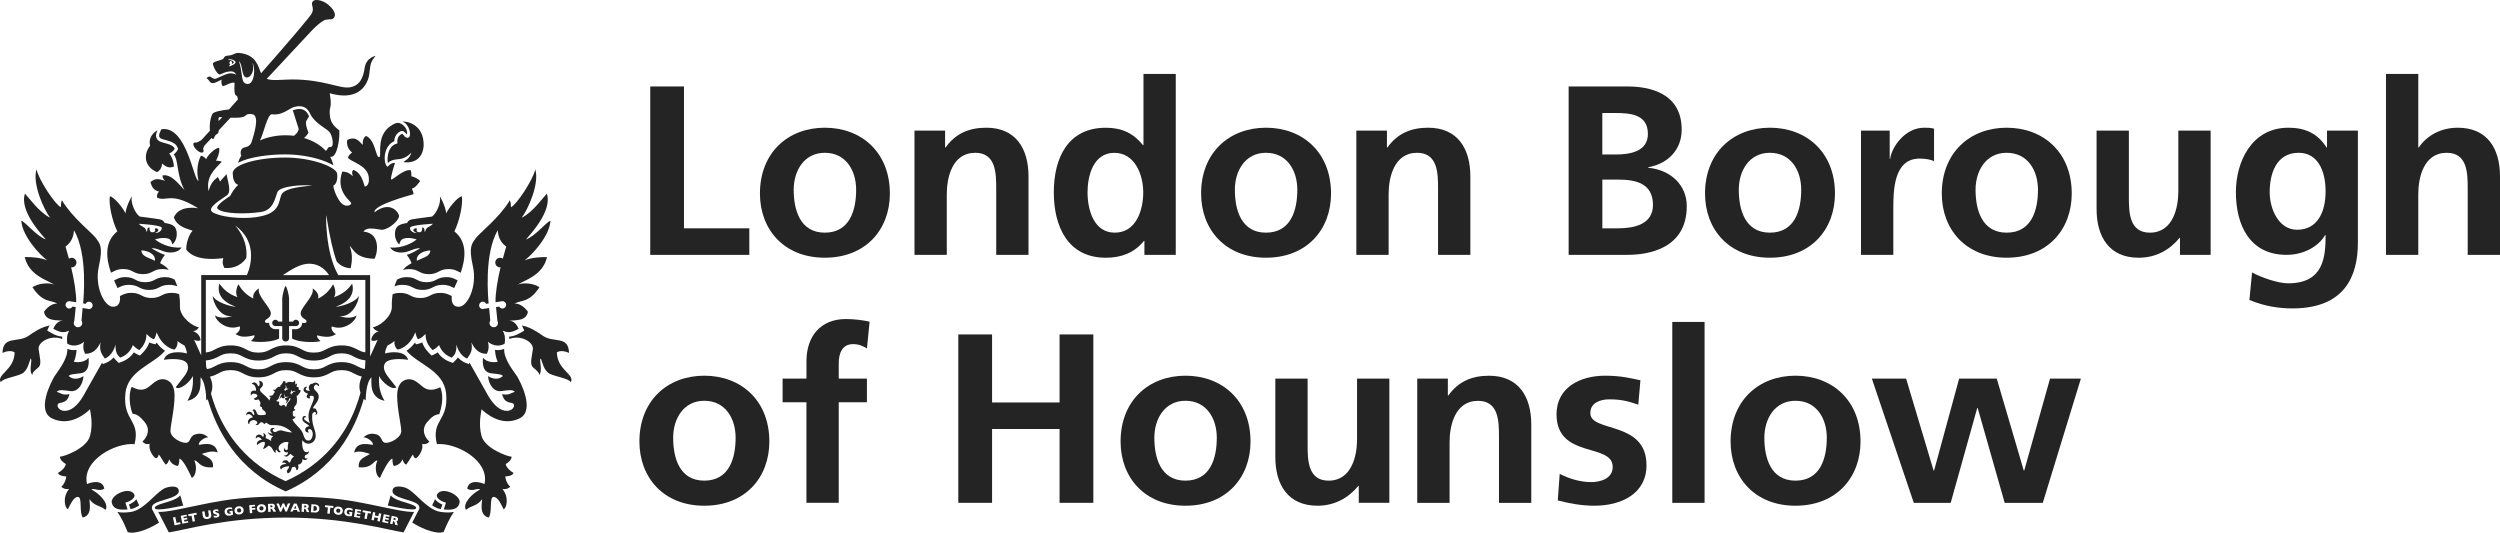 <svg width="352" height="75" viewBox="0 0 352 75" fill="none" xmlns="http://www.w3.org/2000/svg" preserveAspectRatio="xMinYMid" aria-hidden="true" focusable="false">
<path d="M38.782 59.182C38.649 59.145 38.443 58.994 38.434 58.719C38.434 58.659 38.443 58.595 38.471 58.535C38.397 58.553 38.333 58.563 38.269 58.563C38.09 58.567 37.985 58.443 37.884 58.361C38.324 58.503 38.489 58.342 38.663 58.264L38.773 58.416C38.658 58.544 38.626 58.645 38.626 58.723C38.622 58.819 38.686 58.898 38.741 58.948C38.778 58.879 38.833 58.824 38.892 58.769C38.993 58.682 39.117 58.613 39.245 58.595L39.3 58.586L39.332 58.631C39.419 58.737 39.429 58.774 39.52 58.774C39.598 58.774 39.749 58.732 40.006 58.604L40.112 58.553C40.112 58.553 40.144 59.242 40.795 58.998C40.726 59.113 40.588 59.182 40.46 59.177C40.268 59.177 40.089 59.044 39.992 58.824C39.777 58.925 39.639 58.966 39.516 58.966C39.364 58.966 39.277 58.874 39.213 58.797C39.149 58.819 38.801 58.989 38.906 59.219C38.833 59.209 38.782 59.182 38.782 59.182Z" fill="#242424"/>
<path d="M39.011 58.127C38.998 58.122 38.984 58.109 38.979 58.095C38.975 58.081 38.975 58.063 38.989 58.049C39.034 57.989 39.062 57.865 39.057 57.737C39.057 57.654 39.048 57.572 39.034 57.512C39.03 57.485 39.025 57.462 39.016 57.448C38.947 57.503 38.869 57.526 38.801 57.526C38.677 57.526 38.59 57.462 38.585 57.462C38.567 57.448 38.558 57.43 38.567 57.407C38.571 57.384 38.59 57.37 38.613 57.37C38.658 57.365 38.672 57.356 38.686 57.338C38.7 57.319 38.709 57.287 38.709 57.237C38.709 57.063 38.603 56.755 38.599 56.466C38.594 56.232 38.672 55.994 38.943 55.861C39.135 55.764 39.195 55.466 39.236 55.283C39.254 55.223 39.259 55.172 39.3 55.136C39.323 55.117 39.355 55.117 39.374 55.136C39.392 55.159 39.392 55.191 39.369 55.209C39.369 55.209 39.369 55.209 39.364 55.209C39.364 55.214 39.36 55.223 39.355 55.232C39.346 55.246 39.342 55.273 39.332 55.301C39.319 55.361 39.3 55.434 39.277 55.517C39.231 55.677 39.154 55.861 38.984 55.952C38.759 56.067 38.7 56.246 38.7 56.462C38.7 56.728 38.805 57.026 38.81 57.232C38.81 57.292 38.801 57.342 38.769 57.393C38.764 57.402 38.755 57.411 38.75 57.416C38.764 57.42 38.782 57.42 38.801 57.42C38.86 57.42 38.92 57.402 38.984 57.324C38.993 57.31 39.007 57.306 39.021 57.306C39.034 57.301 39.048 57.31 39.062 57.319C39.099 57.361 39.112 57.416 39.131 57.489C39.144 57.563 39.154 57.65 39.154 57.742C39.154 57.847 39.144 57.953 39.103 58.04C39.108 58.04 39.112 58.04 39.117 58.04C39.305 58.04 39.672 57.943 39.951 57.632C39.96 57.618 39.979 57.613 39.992 57.613C40.029 57.618 40.066 57.641 40.08 57.668C40.093 57.696 40.098 57.728 40.098 57.76C40.098 57.815 40.084 57.865 40.066 57.916C40.176 57.898 40.341 57.856 40.506 57.755C40.74 57.613 40.974 57.361 41.061 56.893C41.065 56.87 41.084 56.852 41.111 56.852C41.175 56.852 41.207 56.819 41.235 56.778C41.262 56.746 41.276 56.705 41.299 56.668C41.299 56.631 41.281 56.521 41.258 56.388C41.235 56.255 41.217 56.095 41.217 55.948C41.217 55.81 41.235 55.682 41.304 55.59C41.322 55.567 41.354 55.562 41.377 55.581C41.4 55.599 41.404 55.631 41.386 55.654C41.345 55.705 41.322 55.815 41.322 55.943C41.322 56.081 41.34 56.232 41.363 56.365C41.386 56.503 41.404 56.608 41.409 56.668C41.404 56.682 41.414 56.696 41.391 56.723C41.382 56.728 41.359 56.783 41.322 56.838C41.29 56.879 41.235 56.93 41.161 56.943C41.065 57.416 40.813 57.687 40.566 57.838C40.309 57.994 40.066 58.021 39.979 58.021C39.956 58.021 39.938 58.012 39.928 57.994C39.919 57.975 39.924 57.953 39.938 57.939C39.965 57.907 40.002 57.81 39.997 57.751C39.997 57.742 39.997 57.732 39.997 57.728C39.699 58.04 39.328 58.141 39.117 58.141C39.08 58.141 39.044 58.136 39.011 58.127Z" fill="#242424"/>
<path d="M44.444 54.158C44.636 54.035 44.797 54.383 44.815 54.37C44.833 54.356 44.953 54.315 44.916 54.181C44.879 54.048 44.677 53.897 44.462 53.874C44.246 53.851 44.086 54.007 44.022 54.012C43.408 54.021 43.371 54.782 43.646 54.993C43.165 55.149 42.775 54.704 43.261 54.512C42.99 54.191 42.179 55.09 43.376 55.429C42.848 56.049 43.504 56.172 43.733 56.067C43.664 56.067 43.394 55.718 43.88 55.718C44.544 55.718 44.004 56.627 43.609 57.65C43.215 58.673 43.628 59.59 43.628 59.59C43.628 59.59 43.366 59.425 43.105 59.269C42.642 59.04 42.807 58.659 43.114 58.751C43.183 58.567 42.573 58.393 42.573 58.966C42.573 59.544 43.316 59.604 43.577 60.044C43.357 59.962 43.096 60.182 43.096 60.182C42.789 60.563 43.068 60.994 43.522 60.866C43.05 60.517 43.683 60.182 43.921 60.636C44.251 61.274 43.806 62.008 43.554 62.017C43.302 62.026 42.968 62.123 42.706 61.187C42.472 60.347 41.537 59.856 41.157 59.012V59.008C41.368 59.063 41.588 58.806 41.638 58.627C41.542 58.705 41.446 58.663 41.322 58.608C41.198 58.553 41.175 57.847 41.313 57.847C41.45 57.847 41.574 57.787 41.556 57.608C41.285 57.714 41.372 57.269 41.634 57.058C41.895 56.847 41.826 55.906 41.748 55.746C41.931 55.764 42.349 55.154 42.344 55.021C42.335 54.892 42.115 54.943 42.083 54.879C42.046 54.819 42.074 54.732 42.046 54.581C42.019 54.434 41.826 54.484 41.725 54.475C41.803 54.42 41.84 53.993 41.776 54.012C41.716 54.026 41.611 54.131 41.514 54.131C41.652 53.947 41.547 53.599 41.464 53.53C41.464 53.53 41.459 53.911 41.005 53.791C40.597 53.691 40.359 53.883 40.245 53.993C40.167 53.952 40.235 53.801 40.194 53.746C40.153 53.691 39.919 53.576 39.859 53.746C39.644 54.374 39.305 54.186 39.497 54.484C38.842 54.301 38.984 55.067 38.471 54.856C38.475 54.879 38.457 55.016 38.718 55.14C38.452 55.461 38.53 55.773 37.939 55.718C37.93 55.796 37.92 55.925 38.168 55.984C38.03 55.998 37.994 56.191 37.929 56.393C37.549 55.81 36.985 55.484 36.706 55.136C36.403 54.755 36.811 54.622 36.958 54.36C37.164 53.998 36.861 53.603 36.472 53.603C36.6 53.837 36.628 54.406 36.325 54.37C36.298 54.14 35.835 53.48 35.39 54.09C35.601 53.984 36.073 54.264 36.055 55.03C35.88 54.971 35.078 54.883 35.349 55.755C35.408 55.168 36.293 55.512 36.247 55.705C36.201 55.897 36.013 56.017 35.734 56.122C35.89 56.448 36.229 56.287 36.316 56.237C36.403 56.186 36.733 56.613 36.655 56.856C36.577 57.099 36.568 57.251 36.88 57.338C36.88 57.737 37.233 57.838 37.311 57.929C37.361 57.989 37.467 58.182 37.416 58.365C37.182 58.434 36.783 58.508 36.403 58.416C36.018 58.324 36.156 57.356 35.5 57.741C35.66 57.718 35.858 58.173 35.784 58.443C35.5 58.402 35.583 58.099 35.294 58.003C34.826 57.838 34.578 58.292 34.721 58.512C34.812 58.099 35.468 58.352 35.596 58.769C34.854 58.865 34.739 59.613 35.101 59.732C35.014 59.343 35.647 58.948 36.059 59.264C36.472 59.572 36.073 59.764 35.968 59.797C36.403 60.04 36.518 59.494 36.756 59.457C36.994 59.42 37.077 59.572 37.21 59.719C37.265 59.659 37.356 59.595 37.503 59.508C37.856 59.824 38.145 59.902 38.42 59.856C38.769 59.87 39.965 59.732 41.125 60.884C40.332 60.875 39.727 60.563 39.452 60.59C39.126 60.618 38.888 60.838 38.745 60.838C38.31 60.838 38.278 60.26 38.704 60.434C38.484 60.063 38.062 60.297 38.062 60.577C38.062 60.861 38.296 60.985 38.374 61.017C38.113 61.127 37.76 60.902 37.714 60.824C37.664 60.742 37.787 61.329 38.461 61.398C38.264 61.604 38.076 61.792 38.2 62.118C38.2 62.118 37.742 61.746 37.393 61.705C37.416 61.581 37.595 61.127 37.036 60.967C37.036 60.967 37.297 61.37 37.013 61.522C36.683 60.907 35.862 61.223 36.032 61.746C36.032 61.746 36.394 61.196 36.875 61.921C36.71 61.898 36.032 62.095 36.188 62.664C36.188 62.664 36.751 62.164 37.214 62.21C37.444 62.375 37.141 63.013 37.026 63.191C37.233 63.246 37.563 62.962 37.806 62.742C38.457 62.944 38.37 63.604 38.833 63.77C38.764 63.499 38.814 63.352 38.911 63.306C39.011 63.458 39.236 63.857 39.534 63.609C38.636 62.958 39.878 61.985 40.634 62.283C40.62 62.315 40.607 62.347 40.593 62.379C40.52 62.659 40.501 62.916 40.524 63.123C40.57 63.297 40.212 63.646 40.08 63.081C39.699 63.568 40.359 63.843 40.561 63.636C40.588 63.806 40.428 64.224 39.983 64.1C40.377 64.646 40.85 63.866 40.882 63.893C41.038 64.017 41.331 64.251 41.395 64.297C40.914 64.536 40.941 65.127 40.758 65.123C40.57 65.118 40.657 64.916 40.364 64.811C39.809 64.728 39.722 65.105 39.768 65.192C39.919 65.045 40.254 65.178 40.313 65.343C39.878 65.302 39.135 65.582 39.566 66.114C39.731 65.673 40.694 65.646 40.694 65.646C40.73 66.105 40.139 66.196 40.524 66.655C41.093 66.504 41.038 65.687 41.157 65.765C41.281 65.838 41.363 65.751 41.441 65.692C41.547 65.751 41.757 65.88 41.716 66.201C42.115 66.21 42.028 65.577 41.954 65.416C42.257 65.435 42.619 65.15 42.592 64.636C43.096 65.022 43.307 64.513 43.307 64.513C42.816 64.701 42.825 64.251 43.05 64.036C43.417 64.017 43.531 63.6 43.504 63.522C43.426 63.595 43.325 63.691 43.105 63.669C42.44 63.522 42.532 62.145 42.573 61.962C42.628 62.136 43.004 62.485 43.467 62.471C43.93 62.457 44.526 62.049 44.444 61.187C44.361 60.32 43.848 59.774 43.967 58.352C43.985 58.104 44.315 57.907 44.457 58.072C44.581 58.352 44.37 58.319 44.338 58.43C44.815 58.361 44.709 57.957 44.554 57.778C44.508 57.498 44.347 57.494 44.077 57.503C44.063 57.196 44.687 56.796 44.856 56.067C45.026 55.333 44.334 55.035 44.233 54.75C44.118 54.489 44.251 54.282 44.444 54.158ZM40.226 54.672C40.231 54.672 40.235 54.677 40.24 54.677C40.235 54.663 40.235 54.649 40.231 54.64C40.222 54.553 40.258 54.521 40.226 54.402C40.194 54.282 40.135 54.246 40.135 54.246C40.199 54.26 40.245 54.292 40.277 54.333C40.309 54.37 40.322 54.415 40.327 54.461C40.341 54.548 40.336 54.64 40.355 54.681C40.368 54.714 40.382 54.75 40.414 54.755C40.451 54.76 40.52 54.645 40.63 54.645C40.616 54.663 40.597 54.672 40.579 54.709C40.561 54.741 40.547 54.778 40.515 54.81C40.497 54.833 40.46 54.851 40.423 54.851C40.414 54.851 40.405 54.851 40.396 54.847C40.396 54.851 40.396 54.856 40.396 54.86C40.396 54.883 40.391 54.902 40.387 54.92C40.368 54.897 40.336 54.883 40.3 54.883C40.24 54.883 40.194 54.92 40.194 54.961C40.194 54.998 40.231 55.03 40.277 55.039C40.258 55.044 40.24 55.048 40.222 55.048C40.121 55.048 40.043 54.966 40.043 54.86C40.043 54.76 40.125 54.672 40.226 54.672ZM40.721 56.466C40.62 56.59 40.501 56.718 40.442 56.847C40.382 56.971 40.355 57.095 40.327 57.182C40.313 57.228 40.3 57.26 40.29 57.278C40.277 57.296 40.277 57.292 40.267 57.292C40.267 57.292 40.258 57.292 40.254 57.287C40.212 57.278 40.162 57.209 40.089 57.09C40.057 57.039 39.997 57.003 39.91 57.003C39.791 57.003 39.676 57.241 39.429 57.09C39.176 56.934 39.342 56.778 39.309 56.627C39.291 56.549 39.241 56.535 39.195 56.535C39.121 56.535 39.062 56.535 39.016 56.526C38.975 56.512 38.956 56.503 38.938 56.466C38.924 56.443 38.924 56.429 38.924 56.42C38.924 56.406 38.924 56.406 38.943 56.388C38.993 56.338 39.172 56.269 39.254 56.035C39.305 55.888 39.364 55.718 39.433 55.59C39.465 55.526 39.502 55.475 39.534 55.438C39.566 55.406 39.594 55.393 39.607 55.393C39.617 55.393 39.626 55.393 39.639 55.402C39.662 55.42 39.672 55.443 39.676 55.484C39.383 55.815 39.355 56.214 39.355 56.214C39.355 56.214 39.488 55.989 39.617 55.879C39.621 55.938 39.644 56.003 39.708 56.035C39.722 56.044 39.736 56.049 39.745 56.053C39.791 56.072 39.837 56.081 39.878 56.081C39.914 56.081 39.942 56.076 39.974 56.072C40.029 56.062 40.07 56.049 40.093 56.049C40.061 55.916 39.997 55.416 39.997 55.416L40.199 55.902C40.24 55.902 40.648 55.856 40.703 55.847C40.396 55.966 40.277 56.026 40.125 56.072C40.13 56.076 40.13 56.081 40.135 56.09C40.144 56.113 40.148 56.15 40.157 56.191C40.162 56.205 40.162 56.218 40.167 56.232C40.176 56.26 40.185 56.287 40.203 56.315C40.208 56.328 40.222 56.342 40.235 56.351C40.249 56.365 40.267 56.374 40.286 56.379C40.295 56.383 40.309 56.383 40.318 56.383C40.345 56.383 40.368 56.374 40.391 56.365C40.373 56.526 40.226 56.833 40.226 56.833C40.226 56.833 40.625 56.604 40.726 56.113C40.776 56.085 40.822 56.062 40.845 56.062C40.863 56.067 40.868 56.067 40.882 56.085C40.891 56.104 40.895 56.122 40.895 56.14C40.905 56.214 40.822 56.342 40.721 56.466ZM41.157 55.503C41.134 55.516 41.102 55.526 41.07 55.526C40.969 55.526 40.891 55.443 40.891 55.337C40.891 55.269 40.928 55.209 40.983 55.177C40.978 55.172 40.973 55.168 40.973 55.159C40.955 55.127 40.955 55.09 40.964 55.062C40.978 55.016 41.005 54.984 41.019 54.957C41.038 54.925 41.042 54.897 41.051 54.883C41.106 54.98 41.038 55.099 41.06 55.122C41.084 55.149 41.12 55.14 41.152 55.14C41.203 55.136 41.276 55.09 41.363 55.053C41.404 55.039 41.45 55.026 41.501 55.03C41.551 55.035 41.602 55.062 41.643 55.113C41.643 55.113 41.583 55.081 41.464 55.113C41.345 55.145 41.336 55.195 41.253 55.227C41.244 55.232 41.23 55.237 41.221 55.237C41.239 55.269 41.248 55.301 41.248 55.337C41.248 55.356 41.248 55.365 41.244 55.379C41.226 55.356 41.194 55.342 41.157 55.342C41.097 55.342 41.051 55.379 41.051 55.42C41.047 55.471 41.097 55.503 41.157 55.503Z" fill="#242424"/>
<path d="M22.169 18.348C21.779 18.573 20.831 19.215 21.138 20.527C20.216 21.647 20.216 23.431 22.114 24.239C22.669 23.959 22.866 23.261 22.784 23.009C23.118 23.202 23.54 23.817 24.489 23.459C24.406 22.399 24.067 21.894 23.82 21.614C24.099 21.5 24.406 21.28 24.603 20.945C24.324 20.192 22.788 20.192 22.316 19.802C21.834 19.408 21.922 18.88 22.169 18.348Z" fill="#242424"/>
<path d="M61.588 69.536C61.795 69.256 62.111 69.132 62.505 69.132C62.991 69.132 63.569 69.339 64.004 69.642C64.449 69.944 64.729 70.344 64.719 70.66C64.719 70.701 64.715 70.747 64.706 70.793C64.614 71.169 64.449 71.389 64.192 71.541C63.935 71.692 63.569 71.766 63.092 71.766C62.904 71.766 62.698 71.752 62.478 71.734C62.542 71.55 62.638 71.27 62.73 70.967L62.794 70.77L62.592 70.715C62.354 70.646 62.061 70.504 61.845 70.33C61.625 70.151 61.497 69.949 61.501 69.793C61.501 69.706 61.52 69.632 61.588 69.536Z" fill="#242424"/>
<path d="M61.589 70.637C61.8 70.807 62.047 70.945 62.285 71.036C62.198 71.307 62.116 71.541 62.065 71.683C61.676 71.628 61.263 71.435 60.846 71.16C60.938 70.968 61.112 70.596 61.254 70.284C61.35 70.412 61.465 70.536 61.589 70.637Z" fill="#242424"/>
<path d="M58.43 71.683C58.338 71.706 58.196 71.725 58.017 71.725C57.325 71.725 56.092 71.495 54.593 71.183C54.68 70.871 54.859 70.261 55.01 69.743C55.134 69.903 55.304 70.036 55.492 70.146C56.069 70.486 56.876 70.678 57.532 70.89C57.861 70.995 58.15 71.101 58.338 71.211C58.435 71.266 58.503 71.321 58.54 71.367C58.577 71.417 58.586 71.445 58.59 71.481C58.59 71.504 58.586 71.532 58.572 71.564L58.563 71.559L58.517 71.647C58.499 71.656 58.471 71.669 58.43 71.683Z" fill="#242424"/>
<path d="M62.455 74.917C62.276 74.963 62.084 74.991 61.877 74.991C61.126 74.991 60.204 74.683 59.443 74.339C59.063 74.165 58.719 73.981 58.453 73.825C58.283 73.725 58.141 73.633 58.045 73.569L58.902 71.899C58.925 71.876 58.944 71.844 58.962 71.816C59.022 71.711 59.054 71.596 59.054 71.481C59.054 71.293 58.953 71.128 58.824 71.013C58.595 70.811 58.261 70.683 57.88 70.55C57.307 70.362 56.624 70.188 56.097 69.963C55.836 69.848 55.615 69.724 55.473 69.582C55.327 69.444 55.263 69.311 55.263 69.146C55.263 69.109 55.267 69.073 55.272 69.031C55.294 68.949 55.313 68.894 55.318 68.871C55.373 68.733 55.464 68.651 55.602 68.591C55.739 68.531 55.927 68.499 56.12 68.499C56.482 68.499 56.871 68.596 57.05 68.655C57.504 68.802 58.041 69.247 58.609 69.779C59.182 70.311 59.796 70.926 60.475 71.394C60.979 71.738 61.497 72.009 62.038 72.078C62.423 72.128 62.771 72.156 63.092 72.156C63.395 72.156 63.665 72.128 63.913 72.068C63.326 72.94 62.95 73.743 62.455 74.917Z" fill="#242424"/>
<path d="M44.462 71.289C44.412 71.27 44.366 71.256 44.315 71.252L44.169 71.243L44.123 71.912L44.27 71.926C44.357 71.931 44.434 71.912 44.503 71.876C44.572 71.839 44.613 71.752 44.618 71.624C44.623 71.527 44.609 71.458 44.581 71.403C44.549 71.344 44.513 71.307 44.462 71.289Z" fill="#242424"/>
<path d="M43.078 71.201C43.041 71.178 42.986 71.169 42.913 71.165L42.844 71.16L42.83 71.435L42.903 71.44C42.986 71.445 43.045 71.435 43.078 71.417C43.11 71.399 43.128 71.367 43.128 71.311C43.128 71.261 43.11 71.224 43.078 71.201Z" fill="#242424"/>
<path d="M47.868 71.725C47.85 71.697 47.818 71.674 47.786 71.656C47.749 71.637 47.708 71.624 47.662 71.619C47.57 71.605 47.497 71.628 47.437 71.674C47.382 71.72 47.346 71.784 47.336 71.871C47.327 71.958 47.341 72.032 47.391 72.091C47.437 72.151 47.501 72.188 47.593 72.197C47.657 72.206 47.712 72.202 47.758 72.179C47.804 72.16 47.841 72.133 47.868 72.091C47.896 72.05 47.914 72 47.923 71.949C47.928 71.903 47.928 71.867 47.919 71.83C47.909 71.784 47.891 71.752 47.868 71.725Z" fill="#242424"/>
<path d="M41.4 71.605L41.735 71.61L41.579 71.192L41.4 71.605Z" fill="#242424"/>
<path d="M33.923 71.711C33.91 71.679 33.887 71.651 33.859 71.628C33.832 71.605 33.795 71.587 33.763 71.578C33.721 71.568 33.68 71.564 33.634 71.569C33.543 71.578 33.474 71.619 33.428 71.674C33.382 71.734 33.364 71.807 33.373 71.89C33.382 71.977 33.419 72.046 33.474 72.091C33.534 72.142 33.607 72.16 33.699 72.147C33.763 72.142 33.813 72.124 33.855 72.091C33.896 72.064 33.923 72.023 33.942 71.977C33.96 71.931 33.965 71.88 33.96 71.821C33.946 71.779 33.937 71.743 33.923 71.711Z" fill="#242424"/>
<path d="M38.306 71.179C38.269 71.16 38.214 71.151 38.136 71.151L38.063 71.156L38.077 71.426L38.15 71.422C38.232 71.422 38.292 71.408 38.319 71.39C38.352 71.371 38.365 71.335 38.361 71.284C38.361 71.234 38.342 71.197 38.306 71.179Z" fill="#242424"/>
<path d="M37.017 71.353C36.99 71.326 36.958 71.307 36.921 71.298C36.885 71.284 36.843 71.28 36.793 71.284C36.701 71.289 36.632 71.321 36.582 71.38C36.532 71.436 36.513 71.509 36.518 71.596C36.522 71.679 36.554 71.748 36.609 71.803C36.664 71.849 36.738 71.871 36.83 71.867C36.894 71.862 36.944 71.849 36.985 71.821C37.027 71.789 37.059 71.752 37.077 71.711C37.1 71.665 37.105 71.615 37.1 71.559C37.1 71.518 37.091 71.477 37.077 71.445C37.063 71.408 37.045 71.376 37.017 71.353Z" fill="#242424"/>
<path d="M58.05 72.078C57.266 72.078 56.01 71.83 54.469 71.513C52.929 71.192 51.118 70.802 49.262 70.495C45.837 69.935 41.648 69.894 40.061 69.894C38.48 69.894 34.748 69.935 31.324 70.495C29.467 70.802 27.657 71.192 26.116 71.513C24.576 71.835 23.32 72.078 22.536 72.078C22.444 72.078 22.362 72.078 22.284 72.069L23.769 74.963C25.988 74.633 31.805 72.876 40.281 72.876C48.762 72.876 54.598 74.633 56.821 74.963L58.306 72.069C58.224 72.078 58.141 72.078 58.05 72.078ZM24.585 73.968L24.347 72.862L24.681 72.789L24.86 73.633L25.369 73.523L25.424 73.789L24.585 73.968ZM25.676 73.738L25.447 72.628L26.272 72.459L26.318 72.683L25.832 72.784L25.873 72.986L26.341 72.89L26.387 73.115L25.924 73.211L25.97 73.449L26.474 73.349L26.52 73.569L25.676 73.738ZM27.455 73.381L27.12 73.449L26.96 72.605L26.552 72.683L26.501 72.413L27.652 72.192L27.702 72.463L27.294 72.541L27.455 73.381ZM29.733 72.715C29.71 72.789 29.669 72.853 29.619 72.899C29.568 72.949 29.509 72.986 29.444 73.014C29.38 73.041 29.316 73.059 29.243 73.073C29.146 73.087 29.055 73.087 28.959 73.069C28.862 73.055 28.78 73.009 28.706 72.945C28.633 72.876 28.587 72.784 28.564 72.66L28.459 72.041L28.794 71.981L28.885 72.514C28.899 72.587 28.917 72.647 28.949 72.688C28.977 72.734 29.014 72.766 29.055 72.78C29.096 72.798 29.142 72.798 29.197 72.789C29.243 72.784 29.288 72.766 29.321 72.734C29.357 72.702 29.38 72.66 29.389 72.61C29.403 72.559 29.403 72.5 29.389 72.422L29.298 71.89L29.632 71.835L29.738 72.449C29.761 72.555 29.756 72.642 29.733 72.715ZM30.861 72.651C30.833 72.706 30.788 72.757 30.728 72.793C30.668 72.83 30.595 72.853 30.517 72.867C30.494 72.871 30.467 72.871 30.43 72.876C30.398 72.881 30.348 72.881 30.293 72.876C30.233 72.871 30.173 72.858 30.109 72.844L30.068 72.569C30.132 72.596 30.192 72.619 30.251 72.633C30.306 72.647 30.37 72.651 30.43 72.642C30.485 72.633 30.522 72.619 30.535 72.596C30.549 72.573 30.554 72.555 30.554 72.537C30.549 72.504 30.531 72.481 30.499 72.463C30.467 72.449 30.421 72.436 30.361 72.422C30.297 72.403 30.238 72.385 30.187 72.362C30.137 72.339 30.091 72.307 30.054 72.266C30.017 72.225 29.994 72.174 29.985 72.11C29.976 72.05 29.981 71.995 30.004 71.94C30.027 71.885 30.068 71.839 30.123 71.798C30.178 71.761 30.251 71.734 30.338 71.725C30.402 71.715 30.462 71.711 30.512 71.715C30.567 71.72 30.613 71.725 30.65 71.734C30.687 71.743 30.714 71.752 30.728 71.757L30.769 72.023C30.719 71.995 30.664 71.972 30.604 71.959C30.545 71.94 30.48 71.936 30.416 71.945C30.375 71.954 30.343 71.963 30.329 71.981C30.315 72 30.306 72.023 30.311 72.046C30.315 72.069 30.325 72.082 30.348 72.101C30.37 72.114 30.407 72.128 30.457 72.142C30.549 72.169 30.622 72.192 30.682 72.22C30.737 72.243 30.788 72.275 30.82 72.312C30.856 72.353 30.879 72.403 30.888 72.463C30.898 72.532 30.888 72.596 30.861 72.651ZM32.759 72.477C32.745 72.486 32.727 72.495 32.713 72.5C32.699 72.509 32.676 72.518 32.644 72.527C32.594 72.546 32.543 72.564 32.498 72.573C32.447 72.587 32.392 72.596 32.337 72.601C32.222 72.615 32.117 72.61 32.011 72.582C31.911 72.555 31.824 72.5 31.755 72.422C31.686 72.339 31.64 72.234 31.627 72.11C31.613 72.027 31.617 71.945 31.64 71.858C31.659 71.775 31.695 71.706 31.75 71.651C31.796 71.605 31.842 71.569 31.892 71.541C31.943 71.509 31.989 71.49 32.039 71.477C32.09 71.463 32.14 71.454 32.2 71.445C32.3 71.431 32.383 71.426 32.447 71.436C32.511 71.44 32.585 71.454 32.667 71.463L32.704 71.729C32.649 71.706 32.594 71.688 32.529 71.674C32.47 71.66 32.401 71.66 32.314 71.674C32.218 71.688 32.14 71.711 32.09 71.761C32.035 71.807 32.002 71.853 31.984 71.913C31.97 71.963 31.961 72.018 31.97 72.064C31.979 72.119 31.998 72.169 32.03 72.215C32.062 72.257 32.108 72.293 32.167 72.316C32.222 72.339 32.291 72.344 32.364 72.335C32.41 72.326 32.452 72.316 32.502 72.298L32.484 72.165L32.332 72.183L32.3 71.959L32.75 71.899L32.818 72.436C32.795 72.459 32.777 72.468 32.759 72.477ZM34.258 72.082C34.221 72.179 34.157 72.257 34.065 72.321C33.974 72.38 33.859 72.422 33.721 72.44C33.579 72.454 33.46 72.44 33.359 72.399C33.258 72.353 33.176 72.289 33.121 72.206C33.066 72.124 33.029 72.032 33.02 71.931C33.006 71.835 33.02 71.734 33.057 71.642C33.093 71.55 33.158 71.468 33.249 71.403C33.341 71.339 33.456 71.298 33.593 71.284C33.699 71.27 33.79 71.275 33.877 71.298C33.964 71.321 34.033 71.353 34.093 71.399C34.152 71.445 34.198 71.504 34.235 71.569C34.272 71.637 34.29 71.711 34.299 71.789C34.313 71.89 34.299 71.991 34.258 72.082ZM35.528 72.238L35.184 72.27L35.087 71.137L35.894 71.069L35.917 71.298L35.45 71.339L35.468 71.555L35.936 71.513L35.954 71.743L35.486 71.784L35.528 72.238ZM37.398 71.83C37.357 71.922 37.288 71.995 37.196 72.055C37.105 72.114 36.99 72.147 36.852 72.156C36.71 72.165 36.591 72.147 36.49 72.101C36.389 72.05 36.312 71.986 36.261 71.899C36.211 71.816 36.178 71.725 36.174 71.619C36.165 71.518 36.183 71.422 36.224 71.33C36.266 71.238 36.334 71.165 36.426 71.101C36.518 71.036 36.637 71.004 36.775 70.995C36.88 70.99 36.976 71 37.059 71.023C37.141 71.05 37.21 71.087 37.27 71.137C37.329 71.183 37.37 71.247 37.403 71.312C37.435 71.38 37.453 71.454 37.458 71.532C37.458 71.637 37.444 71.738 37.398 71.83ZM38.493 72.055L38.397 71.858C38.361 71.784 38.328 71.734 38.301 71.697C38.273 71.665 38.246 71.642 38.223 71.633C38.2 71.628 38.168 71.619 38.127 71.624H38.09L38.108 72.069L37.769 72.082L37.723 70.949L38.306 70.926C38.402 70.922 38.475 70.935 38.539 70.972C38.599 71.009 38.645 71.055 38.672 71.105C38.7 71.16 38.718 71.211 38.718 71.261C38.718 71.321 38.709 71.367 38.691 71.408C38.668 71.449 38.649 71.477 38.627 71.5C38.604 71.513 38.576 71.536 38.544 71.555C38.581 71.573 38.613 71.596 38.636 71.624C38.659 71.651 38.695 71.711 38.741 71.798L38.865 72.041L38.493 72.055ZM40.199 72.036L39.896 71.367L39.603 72.041L39.406 72.046L38.915 70.903L39.268 70.899L39.507 71.523L39.773 70.89H40.016L40.286 71.518L40.524 70.885L40.873 70.88L40.396 72.032L40.199 72.036ZM41.895 72.041L41.808 71.812L41.317 71.798L41.217 72.027L40.868 72.023L41.391 70.899L41.767 70.908L42.243 72.055L41.895 72.041ZM43.188 72.091L43.105 71.885C43.078 71.812 43.05 71.752 43.023 71.72C43 71.683 42.977 71.66 42.949 71.651C42.926 71.642 42.894 71.633 42.853 71.633H42.816L42.794 72.078L42.454 72.059L42.505 70.926L43.087 70.954C43.183 70.958 43.257 70.981 43.316 71.023C43.376 71.064 43.417 71.11 43.44 71.169C43.463 71.224 43.477 71.275 43.472 71.325C43.467 71.38 43.454 71.431 43.431 71.468C43.408 71.504 43.38 71.532 43.357 71.55C43.334 71.569 43.307 71.587 43.27 71.601C43.307 71.624 43.334 71.651 43.357 71.679C43.38 71.711 43.408 71.77 43.444 71.862L43.545 72.114L43.188 72.091ZM44.966 71.656C44.957 71.77 44.93 71.862 44.884 71.931C44.838 71.995 44.783 72.05 44.723 72.091C44.636 72.147 44.522 72.174 44.38 72.165H44.361L43.77 72.124L43.848 70.99L44.32 71.023C44.389 71.027 44.448 71.036 44.499 71.046C44.549 71.059 44.595 71.069 44.632 71.087C44.673 71.105 44.705 71.119 44.733 71.137C44.76 71.156 44.783 71.179 44.806 71.197C44.843 71.234 44.875 71.27 44.898 71.316C44.925 71.358 44.944 71.412 44.957 71.468C44.966 71.523 44.971 71.587 44.966 71.656ZM46.919 71.523L46.507 71.481L46.42 72.339L46.08 72.302L46.167 71.449L45.755 71.408L45.782 71.133L46.947 71.247L46.919 71.523ZM48.267 71.981C48.253 72.087 48.217 72.179 48.162 72.261C48.102 72.344 48.019 72.403 47.919 72.445C47.818 72.486 47.699 72.495 47.561 72.481C47.423 72.468 47.309 72.426 47.217 72.358C47.13 72.289 47.066 72.211 47.029 72.119C46.993 72.023 46.983 71.926 46.993 71.825C47.006 71.725 47.038 71.633 47.098 71.55C47.153 71.468 47.236 71.408 47.341 71.367C47.442 71.325 47.561 71.307 47.703 71.33C47.809 71.344 47.896 71.367 47.974 71.408C48.051 71.449 48.111 71.5 48.157 71.559C48.203 71.619 48.235 71.688 48.253 71.761C48.272 71.83 48.276 71.903 48.267 71.981ZM49.615 71.94C49.569 71.899 49.519 71.867 49.464 71.839C49.413 71.812 49.34 71.789 49.257 71.779C49.161 71.766 49.078 71.77 49.014 71.802C48.95 71.83 48.904 71.867 48.872 71.917C48.845 71.968 48.826 72.013 48.817 72.064C48.808 72.119 48.817 72.174 48.835 72.225C48.854 72.275 48.89 72.321 48.941 72.358C48.991 72.394 49.051 72.417 49.129 72.426C49.175 72.436 49.221 72.436 49.271 72.431L49.289 72.298L49.138 72.275L49.17 72.05L49.615 72.114L49.537 72.656C49.509 72.66 49.491 72.669 49.473 72.669C49.454 72.674 49.436 72.674 49.418 72.679C49.399 72.683 49.376 72.683 49.349 72.683C49.298 72.688 49.243 72.688 49.193 72.688C49.143 72.688 49.088 72.683 49.028 72.674C48.913 72.656 48.812 72.619 48.725 72.564C48.634 72.509 48.565 72.431 48.519 72.335C48.473 72.238 48.459 72.128 48.483 72.004C48.492 71.922 48.519 71.839 48.56 71.766C48.602 71.688 48.657 71.633 48.725 71.596C48.78 71.564 48.835 71.541 48.89 71.527C48.945 71.513 49.001 71.504 49.051 71.504C49.101 71.504 49.156 71.509 49.216 71.518C49.317 71.532 49.395 71.55 49.459 71.573C49.519 71.596 49.587 71.624 49.661 71.66L49.615 71.94ZM50.82 72.023L50.325 71.94L50.293 72.147L50.765 72.22L50.729 72.449L50.257 72.371L50.22 72.615L50.724 72.697L50.687 72.922L49.844 72.784L50.023 71.665L50.852 71.798L50.82 72.023ZM52.196 72.316L51.788 72.243L51.636 73.087L51.302 73.027L51.453 72.183L51.045 72.11L51.095 71.839L52.251 72.046L52.196 72.316ZM53.47 73.436L53.135 73.367L53.222 72.936L52.718 72.839L52.636 73.27L52.301 73.206L52.517 72.096L52.851 72.165L52.773 72.573L53.278 72.669L53.355 72.261L53.69 72.326L53.47 73.436ZM54.813 72.789L54.327 72.688L54.286 72.89L54.754 72.986L54.708 73.211L54.24 73.115L54.19 73.353L54.694 73.454L54.644 73.679L53.809 73.504L54.038 72.394L54.859 72.564L54.813 72.789ZM56.046 73.174C56.033 73.234 56.014 73.275 55.987 73.312C55.955 73.344 55.927 73.367 55.9 73.381C55.872 73.394 55.84 73.403 55.808 73.417C55.84 73.445 55.863 73.477 55.881 73.509C55.9 73.541 55.918 73.605 55.941 73.702L56.001 73.968L55.638 73.89L55.593 73.674C55.574 73.596 55.56 73.537 55.538 73.5C55.519 73.459 55.501 73.436 55.478 73.417C55.455 73.403 55.428 73.39 55.386 73.385L55.349 73.376L55.258 73.807L54.923 73.734L55.157 72.628L55.725 72.748C55.817 72.766 55.891 72.803 55.941 72.848C55.991 72.899 56.023 72.954 56.042 73.014C56.056 73.078 56.056 73.128 56.046 73.174Z" fill="#242424"/>
<path d="M55.519 72.926L55.45 72.913L55.395 73.183L55.469 73.197C55.551 73.215 55.606 73.215 55.643 73.206C55.675 73.192 55.698 73.16 55.712 73.114C55.721 73.064 55.712 73.023 55.684 72.995C55.647 72.968 55.597 72.94 55.519 72.926Z" fill="#242424"/>
<path d="M18.947 69.784C18.951 69.94 18.823 70.146 18.603 70.321C18.387 70.495 18.094 70.642 17.855 70.706L17.654 70.761L17.713 70.958C17.805 71.261 17.901 71.541 17.965 71.725C17.745 71.743 17.539 71.757 17.351 71.757C16.875 71.757 16.508 71.683 16.251 71.532C15.999 71.38 15.829 71.16 15.738 70.784C15.729 70.738 15.724 70.692 15.719 70.651C15.715 70.339 15.994 69.935 16.434 69.632C16.875 69.33 17.448 69.123 17.933 69.123C18.328 69.128 18.649 69.247 18.85 69.527C18.928 69.632 18.947 69.706 18.947 69.784Z" fill="#242424"/>
<path d="M19.19 70.284C19.336 70.591 19.506 70.963 19.598 71.16C19.176 71.435 18.763 71.628 18.378 71.683C18.328 71.536 18.245 71.307 18.158 71.036C18.397 70.945 18.644 70.807 18.855 70.637C18.988 70.536 19.102 70.412 19.19 70.284Z" fill="#242424"/>
<path d="M21.876 71.647L21.83 71.559L21.816 71.564C21.807 71.532 21.798 71.504 21.798 71.481C21.798 71.445 21.807 71.413 21.848 71.367C21.885 71.321 21.954 71.266 22.05 71.211C22.238 71.096 22.531 70.99 22.857 70.89C23.517 70.678 24.324 70.481 24.897 70.146C25.08 70.036 25.254 69.908 25.378 69.743C25.529 70.261 25.704 70.871 25.795 71.183C24.296 71.495 23.068 71.729 22.371 71.725C22.192 71.725 22.05 71.706 21.958 71.683C21.922 71.669 21.894 71.656 21.876 71.647Z" fill="#242424"/>
<path d="M16.531 72.078C16.778 72.137 17.049 72.165 17.351 72.165C17.672 72.165 18.025 72.137 18.41 72.087C18.947 72.018 19.465 71.747 19.969 71.403C20.647 70.935 21.262 70.321 21.835 69.788C22.408 69.256 22.939 68.811 23.393 68.665C23.572 68.605 23.962 68.508 24.319 68.508C24.516 68.508 24.7 68.536 24.837 68.6C24.975 68.66 25.062 68.743 25.117 68.88C25.126 68.903 25.14 68.958 25.163 69.041C25.172 69.082 25.177 69.119 25.177 69.155C25.172 69.32 25.108 69.449 24.966 69.591C24.823 69.729 24.604 69.857 24.342 69.972C23.815 70.197 23.132 70.371 22.559 70.559C22.174 70.688 21.844 70.821 21.61 71.022C21.482 71.137 21.381 71.302 21.381 71.49C21.381 71.605 21.413 71.72 21.473 71.825C21.491 71.853 21.514 71.885 21.532 71.908L22.389 73.578C22.293 73.642 22.151 73.734 21.981 73.835C21.715 73.991 21.372 74.174 20.991 74.349C20.23 74.693 19.309 75.004 18.557 75C18.351 75 18.154 74.972 17.979 74.927C17.498 73.743 17.122 72.94 16.531 72.078Z" fill="#242424"/>
<path d="M51.384 9.338C51.155 10.953 50.71 12.017 49.303 12.288C47.9 12.559 45.649 11.187 41.12 11.187C39.713 11.187 38.411 11.421 37.554 11.104C40.781 7.641 43.687 4.521 43.953 4.246C44.563 3.613 45.429 2.86 45.901 2.769C46.452 2.663 46.837 2.856 47.084 2.397C47.345 1.911 46.873 1.177 46.126 0.59C45.379 0.002 44.421 -0.131 44.114 0.122C43.614 0.571 44.315 1.048 43.926 1.824C43.884 2.122 40.442 6.122 36.756 10.315C36.339 9.356 36.114 7.728 33.735 7.457C33.075 7.384 32.873 7.769 32.264 7.81C31.654 7.852 31.617 7.966 31.471 8.232C31.324 8.498 29.999 8.613 29.981 8.957C29.962 9.301 30.581 10.489 30.92 10.48C31.26 10.476 31.324 10.205 32.245 10.067C32.951 9.962 33.167 10.311 33.235 10.531C33.194 10.494 33.139 10.462 33.075 10.43C32.914 10.361 32.699 10.324 32.502 10.324C32.456 10.324 32.406 10.329 32.364 10.329C31.741 10.384 30.751 10.976 30.398 11.081C30.352 11.095 30.306 11.1 30.26 11.1C29.948 11.1 29.701 10.815 29.591 10.788C29.568 10.778 29.541 10.774 29.513 10.774C29.417 10.774 29.302 10.824 29.21 10.889C29.133 10.939 29.078 11.017 29.073 11.04C29.27 11.091 29.366 11.274 29.485 11.425C29.6 11.581 29.724 11.71 29.962 11.71C30.104 11.71 30.288 11.664 30.535 11.536C30.833 11.384 31.072 11.269 31.26 11.187C31.223 11.21 31.205 11.228 31.205 11.228C31.172 11.297 31.099 11.866 31.374 12.132C31.713 12.109 32.676 11.453 33.029 11.678C32.896 13.76 33.281 13.352 33.382 13.54C33.419 13.609 33.465 13.783 33.497 14.004C33.066 14.485 32.649 14.958 32.245 15.407C31.273 15.522 30.045 15.706 29.88 16.082C29.536 16.875 29.485 17.733 29.554 18.408C29.064 18.949 28.665 19.389 28.381 19.692C28.188 19.866 27.858 20.004 27.629 20.087C27.578 20.073 27.528 20.059 27.482 20.059C27.413 20.059 27.345 20.078 27.29 20.128C27.239 20.178 27.221 20.252 27.221 20.316C27.226 20.541 27.391 20.811 27.652 21.068C27.913 21.321 28.184 21.486 28.404 21.491H28.408C28.477 21.491 28.546 21.472 28.596 21.417C28.647 21.367 28.665 21.293 28.665 21.229C28.665 21.151 28.642 21.064 28.601 20.977C28.633 20.816 28.706 20.587 28.867 20.412C29.101 20.16 29.421 19.821 29.806 19.408C29.866 19.527 29.93 19.591 29.985 19.578C30.256 19.509 30.086 19.105 30.577 18.866C30.719 18.798 30.783 18.596 30.81 18.339C31.305 17.807 31.865 17.21 32.456 16.573C32.662 16.577 32.896 16.582 33.167 16.582C35.092 16.582 34.235 15.921 35.482 16.073C36.733 16.224 35.583 19.408 35.482 19.811C35.381 20.22 35.161 20.623 34.468 20.743C33.776 20.862 33.84 21.674 33.96 21.876C33.964 21.885 33.969 21.89 33.978 21.899C33.776 22.22 33.616 22.564 33.515 22.917C35.06 22.11 37.819 21.738 40.102 21.738C41.922 21.738 43.783 22.027 45.333 22.559C45.791 22.715 46.406 22.959 46.924 23.27C46.85 22.853 46.699 22.449 46.484 22.073C46.58 22.082 46.644 22.082 46.644 22.082C47.456 22.082 47.859 19.596 47.776 18.357C46.832 17.651 46.474 17.086 46.424 15.972C46.374 14.857 46.782 15.311 46.424 13.127C50.041 14.178 51.242 12.361 51.595 11.682C51.925 11.049 51.989 10.59 52.049 9.957C52.163 8.797 52.342 8.549 52.888 7.852C52.567 7.939 51.627 8.278 51.384 9.338ZM32.236 9.32C32.172 9.292 32.291 9.223 32.447 9.136C32.369 9.104 32.309 8.994 32.309 8.856C32.309 8.696 32.392 8.567 32.493 8.567C32.594 8.567 32.676 8.696 32.676 8.856C32.676 8.921 32.662 8.98 32.639 9.031C32.804 8.93 32.956 8.829 32.919 8.751C32.777 8.421 32.021 8.416 32.085 8.384C32.351 8.246 33.025 8.425 33.157 8.7C33.29 8.976 32.415 9.388 32.236 9.32ZM30.778 17.054C30.765 16.811 30.76 16.623 30.806 16.568C30.879 16.472 30.985 16.472 31.282 16.495C31.108 16.687 30.939 16.875 30.778 17.054ZM34.89 11.82C33.813 11.82 34.258 10.416 33.639 8.595C34.276 9.228 33.918 10.93 34.794 10.912C35.184 10.902 35.926 10.164 35.546 8.866C36.004 9.554 35.83 11.82 34.89 11.82ZM46.786 20.527C46.635 20.816 46.277 20.628 46.209 20.798C46.172 20.89 46.021 21.064 45.892 21.256C45.154 20.445 44.077 19.802 42.807 19.426C43.023 19.261 43.229 19.027 43.431 18.683C43.1 17.834 42.99 17.256 43.128 17.036C43.229 16.88 43.371 16.614 43.518 16.366C43.504 16.339 43.481 16.302 43.467 16.27C43.288 15.88 43.073 15.66 42.853 15.527C42.633 15.394 42.399 15.348 42.161 15.348C41.854 15.348 41.551 15.426 41.322 15.495C41.294 15.504 41.258 15.518 41.226 15.531C41.418 16.196 41.863 17.485 42.065 18.169C41.982 18.587 41.693 18.894 41.381 19.119C40.992 19.068 40.593 19.045 40.185 19.045C38.874 19.045 37.645 19.311 36.605 19.77C37.132 18.779 37.664 15.985 38.31 16.086C39.575 16.288 40.533 15.444 41.129 15.169C41.184 15.141 41.239 15.123 41.285 15.105C41.858 14.935 43.027 14.632 43.655 15.985C43.669 16.013 43.683 16.036 43.692 16.063C44.343 17.366 45.911 18.059 46.36 18.555C46.818 19.073 46.937 20.243 46.786 20.527Z" fill="#242424"/>
<path d="M41.666 45.016C41.51 45.016 41.372 45.098 41.294 45.217L41.258 45.277H40.699V42.001C40.699 41.887 40.639 41.469 40.543 41.084C40.46 40.721 40.313 40.355 40.222 40.244C40.203 40.272 40.176 40.309 40.148 40.364C40.075 40.497 40.002 40.708 39.942 40.923C39.818 41.359 39.74 41.868 39.74 42.006V45.282H39.181L39.145 45.222C39.062 45.103 38.929 45.02 38.773 45.02C38.526 45.02 38.324 45.222 38.324 45.47C38.324 45.717 38.526 45.915 38.769 45.915L39.736 45.91V47.663C39.736 47.878 39.938 48.085 40.217 48.085C40.497 48.085 40.699 47.878 40.699 47.663V45.91H41.707C41.936 45.892 42.115 45.699 42.115 45.47C42.111 45.217 41.913 45.016 41.666 45.016Z" fill="#242424"/>
<path d="M20.996 40.822C19.579 40.822 19.579 40.107 18.167 40.107C17.328 40.107 16.985 40.359 16.549 40.561C16.416 40.276 16.242 39.91 16.059 39.487C16.494 39.281 16.829 39.02 17.663 39.02C19.052 39.02 19.052 39.735 20.441 39.735C21.83 39.735 21.83 39.02 23.219 39.02C23.902 39.02 24.246 39.194 24.59 39.373C24.727 39.653 24.856 39.974 24.966 40.332C24.686 40.208 24.356 40.107 23.824 40.107C22.412 40.107 22.412 40.822 20.996 40.822Z" fill="#242424"/>
<path d="M18.538 54.466C19.038 54.723 19.561 54.952 20.198 54.833C21.138 54.668 21.72 53.392 22.912 53.392C22.912 53.392 24.246 53.328 24.521 54.998C24.791 56.668 23.998 59.801 23.998 60.696C23.998 61.595 25.479 62.389 26.189 62.347C26.9 62.306 26.63 61.411 27.505 61.155C27.977 61.022 28.633 60.948 29.32 61.577C28.715 61.554 27.858 62.306 28.005 62.618C28.069 62.724 30.32 61.866 30.636 63.724C29.866 63.329 28.674 63.847 28.422 63.912C29.05 64.352 30.132 64.559 29.985 65.788C28.005 65.976 27.899 64.742 27.358 64.848C27.753 65.577 27.652 67.017 27.001 67.288C26.607 66.389 25.772 64.678 25.25 64.572C25.25 64.572 25.268 65.449 25.02 65.614C24.227 65.449 23.957 64.967 23.833 64.678C23.686 64.99 23.668 65.283 23.311 65.407C22.811 64.76 22.582 64.196 22.352 63.99C22.247 64.366 22.206 64.407 22 64.513C21.789 64.614 20.808 63.384 21.083 62.503C20.537 62.609 20.248 62.402 20.06 62.173C20.913 61.375 21.101 60.292 20.395 59.457C19.799 58.755 19.359 58.31 18.685 58.26C18.456 57.888 17.938 55.847 18.538 54.466Z" fill="#242424"/>
<path d="M21.83 33.698C22.783 33.432 23.178 33.501 23.462 33.542C23.87 33.597 24.127 33.776 24.273 34.428C24.975 33.776 25.011 32.73 24.723 32.134C24.434 31.537 23.407 31.427 23.173 31.395C23.118 31.285 23.118 31.161 22.756 30.959C22.554 30.849 20.996 30.67 19.662 30.487C18.969 29.968 18.383 28.514 18.557 27.688C18.593 27.509 17.741 29.051 17.668 30.042C17.402 29.386 16.049 27.679 15.463 27.638C15.284 28.78 15.806 31.129 16.517 32.574C14.614 34.093 14.972 36.501 15.627 38.396C16.123 38.185 16.434 37.882 17.342 37.882C18.731 37.882 18.731 38.598 20.12 38.598C21.509 38.598 21.509 37.882 22.898 37.882C23.26 37.882 23.526 37.932 23.751 38.006C23.732 37.983 23.714 37.955 23.7 37.932C23.471 37.607 23.035 37.313 22.554 37.061C22.605 36.841 22.797 36.441 23.224 35.877C22.765 35.781 21.986 35.35 21.339 34.96C22.059 34.854 22.875 35.478 23.751 35.542C24.424 35.593 25.199 35.441 25.571 34.836C23.879 35.038 22.265 34.116 21.83 33.698ZM21.812 36.708C21.252 36.46 20.73 36.258 20.464 36.097C19.84 35.726 19.914 35.253 19.914 35.253C20.799 35.281 21.935 35.776 21.812 36.708ZM22.192 32.221C22.077 32.148 21.899 32.12 21.83 32.175C21.761 32.225 21.853 32.358 21.844 32.464C21.83 32.57 21.729 32.721 21.413 32.703C21.096 32.684 21.009 32.308 21.064 32.042C20.909 32.001 20.789 32.106 20.757 32.239C20.725 32.372 20.734 32.565 20.675 32.675C20.519 32.294 20.496 32.115 20.143 31.946C19.753 31.762 19.538 31.505 19.538 31.505C19.79 31.524 22.412 31.675 22.733 32.01C22.907 32.193 22.586 32.836 21.784 32.817C22.472 32.565 22.307 32.294 22.192 32.221Z" fill="#242424"/>
<path d="M59.503 40.822C60.919 40.822 60.919 40.107 62.331 40.107C63.17 40.107 63.514 40.359 63.949 40.561C64.082 40.276 64.256 39.91 64.44 39.487C64.004 39.281 63.674 39.02 62.835 39.02C61.446 39.02 61.446 39.735 60.057 39.735C58.668 39.735 58.668 39.02 57.279 39.02C56.596 39.02 56.248 39.194 55.909 39.373C55.771 39.653 55.643 39.974 55.533 40.332C55.812 40.208 56.142 40.107 56.67 40.107C58.086 40.107 58.086 40.822 59.503 40.822Z" fill="#242424"/>
<path d="M61.987 54.521C61.488 54.778 60.938 54.952 60.296 54.838C59.356 54.672 58.774 53.397 57.582 53.397C57.582 53.397 56.248 53.333 55.977 55.003C55.707 56.673 56.5 59.806 56.5 60.7C56.5 61.6 55.019 62.393 54.309 62.352C53.598 62.311 53.869 61.416 52.993 61.159C52.521 61.026 51.865 60.953 51.178 61.581C51.783 61.558 52.64 62.311 52.493 62.623C52.429 62.728 50.178 61.87 49.867 63.728C50.637 63.334 51.829 63.852 52.081 63.916C51.453 64.357 50.371 64.563 50.518 65.793C52.498 65.981 52.603 64.747 53.144 64.852C52.75 65.582 52.851 67.022 53.497 67.293C53.896 66.394 54.73 64.683 55.253 64.577C55.253 64.577 55.23 65.453 55.482 65.618C56.275 65.453 56.546 64.972 56.674 64.683C56.821 64.994 56.839 65.288 57.197 65.412C57.696 64.765 57.926 64.201 58.155 63.994C58.26 64.371 58.302 64.412 58.508 64.517C58.719 64.618 59.7 63.389 59.429 62.508C59.97 62.614 60.264 62.407 60.452 62.178C59.594 61.379 59.406 60.297 60.117 59.462C60.713 58.76 61.18 58.365 61.854 58.315C62.079 57.654 62.592 55.897 61.987 54.521Z" fill="#242424"/>
<path d="M77.023 36.203C76.12 36.166 74.695 36.29 73.856 36.666C74.983 35.84 77.386 33.198 77.509 31.07C76.858 31.322 75.428 33.198 74.053 33.726C74.543 33.125 77.821 29.716 76.996 27.262C76.483 27.789 75.006 29.904 73.452 30.657C74.355 29.468 75.978 25.858 75.368 23.839C75.08 25.28 72.714 28.863 71.94 29.175C71.94 28.771 71.903 28.436 71.788 28.198C70.308 30.689 67.475 32.831 66.966 33.57C66.457 34.304 65.953 34.689 66.585 37.506C67.218 40.323 65.847 43.116 64.655 43.19C63.716 43.249 63.532 42.447 63.606 41.69C63.179 41.488 62.835 41.24 62.001 41.24C60.585 41.24 60.585 41.96 59.173 41.96C57.756 41.96 57.756 41.24 56.344 41.24C55.858 41.24 55.542 41.323 55.276 41.433C55.194 41.965 55.152 42.561 55.171 43.24C55.143 44.763 53.14 46.085 52.507 46.057C52.636 46.323 52.837 46.566 53.319 46.644C52.636 46.864 52.296 47.401 52.273 47.915C52.599 48.062 52.911 47.988 53.181 47.837C52.874 48.502 52.489 49.342 52.113 50.195V38.735H47.63C45.759 35.519 45.892 30.037 45.938 30.312C46.493 33.744 46.942 35.565 47.423 36.85C47.804 37.258 48.395 37.726 49.381 37.767C49.605 36.708 49.638 35.68 49.239 34.629C49.702 34.909 49.926 36.373 52.714 36.437C52.998 36.157 53.892 32.868 51.173 32.606C51.733 31.767 53.452 32.423 53.883 32.349C55.019 32.157 56.161 30.95 56.184 30.455C56.207 29.959 54.978 28.152 52.732 29.89C52.517 28.895 57.467 27.56 58.219 27.34C58.205 27.037 58.173 27.037 57.995 26.56C58.568 26.386 58.824 25.89 59.159 25.505C58.902 25.138 58.187 24.867 57.917 24.817C57.903 24.688 57.949 24.436 57.852 23.986C56.913 23.697 55.285 25.408 55.079 25.262C54.914 25.151 55.565 23.041 55.624 22.94C55.134 22.867 54.699 23.326 54.575 23.486C54.336 23.362 54.217 22.922 54.181 22.61C54.089 21.761 54.323 20.422 55.51 19.885C55.524 18.922 56.298 18.431 56.624 18.44C56.949 18.449 57.247 18.926 57.302 18.922C57.357 18.917 57.325 18.486 57.206 18.197C57.064 17.843 56.45 17.165 55.817 17.32C55.551 17.394 54.969 17.697 54.579 18.068C52.938 19.646 53.837 22.147 53.36 22.133C52.883 22.119 52.865 19.724 51.549 19.146C51.407 19.174 51.008 19.536 51.077 20.385C50.811 20.284 50.275 19.009 48.886 19.711C48.689 20.963 49.638 21.44 49.56 21.504C49.482 21.569 49.092 21.766 49 22.206C49.321 22.78 51.673 23.197 51.916 24.899C52.104 26.23 51.361 26.271 51.361 26.271C51.086 25.482 50.862 24.326 49.752 23.917C49.473 24.183 49.596 24.445 49.679 24.817C49.257 24.413 48.895 24.174 48.189 24.161C47.162 27.115 49.592 28.381 49.45 28.656C49.307 28.932 49.124 28.955 48.785 28.955C47.772 28.955 47.011 26.808 46.951 26.298L46.933 26.138C47.382 25.922 47.556 25.234 47.474 24.468C47.373 23.541 43.999 22.183 40.121 22.183C36.243 22.183 32.63 23.179 32.772 24.468C32.772 25.064 32.97 25.904 33.543 26.018C33.057 26.477 32.69 27.028 32.406 27.592C32.406 27.592 30.205 28.95 30.632 29.39C31.37 30.157 34.643 30.157 36.719 29.854C38.516 29.592 38.732 27.872 39.053 27.06C39.401 26.165 42.702 25.982 43.967 26.133C41.203 26.358 40.258 26.716 39.786 27.175C39.167 27.776 39.777 29.803 36.857 30.423C35.083 30.886 31.654 30.762 30.036 29.945C28.839 29.335 31.269 28.032 31.952 27.5C32.635 26.968 32.062 25.587 31.906 24.518C31.42 25.073 31.296 25.165 30.976 25.564C30.902 25.317 30.824 25.188 30.677 24.931C30.146 25.363 29.71 25.665 29.371 26.913C28.968 24.881 30.21 23.849 31.223 22.78C30.994 22.628 30.412 22.628 30.412 22.628C30.412 22.628 30.994 21.601 30.861 20.821C30.352 20.747 29.091 21.991 29.041 22.422C28.66 21.94 28.298 21.922 28.298 21.922C28.298 21.922 27.446 23.284 27.95 25.441C27.271 25.564 26.318 17.628 22.719 18.197L22.564 18.527C22.252 19.183 22.472 19.367 22.586 19.458C22.596 19.468 22.609 19.477 22.623 19.481C22.697 19.527 22.816 19.573 22.958 19.614C23.072 19.651 23.196 19.683 23.311 19.715C23.957 19.894 24.759 20.114 25.007 20.784L25.057 20.917L25.08 20.977L24.998 21.124L24.979 21.156C24.947 21.211 24.911 21.266 24.874 21.321C24.759 21.481 24.617 21.624 24.457 21.743C25.158 22.491 24.837 24.674 25.974 26.734C25.186 25.996 24.15 24.445 22.88 24.702C22.88 25.133 23.081 25.262 23.233 25.436C22.371 25.234 21.94 25.005 21.179 25.638C21.358 26.147 21.459 26.73 22.398 26.986C22.068 27.239 22.096 27.698 22.119 27.826C23.489 28.459 23.989 26.909 27.899 29.322C27.899 29.322 25.218 28.789 24.48 30.62C25.025 32.102 26.694 32.248 27.125 32.496C26.694 32.854 26.171 34.212 26.226 35.157C26.405 35.327 27.313 36.886 31.439 36.345C31.269 37.042 31.351 37.235 31.594 37.726C33.121 37.882 34.157 37.102 34.679 36.336C34.812 35.13 34.574 33.428 33.107 31.748C36.023 33.827 35.523 36.987 34.767 38.731H28.33V50.039C27.973 49.241 27.615 48.461 27.326 47.832C27.597 47.988 27.904 48.057 28.234 47.91C28.211 47.397 27.872 46.86 27.189 46.64C27.67 46.562 27.872 46.319 28 46.053C27.368 46.08 25.36 44.759 25.337 43.236C25.355 42.557 25.314 41.96 25.232 41.428C24.966 41.323 24.649 41.236 24.163 41.236C22.747 41.236 22.747 41.956 21.33 41.956C19.914 41.956 19.914 41.236 18.497 41.236C17.663 41.236 17.319 41.483 16.893 41.685C16.966 42.442 16.783 43.245 15.848 43.185C14.656 43.112 13.285 40.318 13.918 37.501C14.55 34.68 14.046 34.299 13.537 33.565C13.033 32.831 10.195 30.689 8.719 28.193C8.605 28.432 8.568 28.767 8.568 29.17C7.793 28.858 5.423 25.275 5.139 23.835C4.525 25.853 6.152 29.459 7.055 30.652C5.506 29.9 4.03 27.785 3.512 27.257C2.687 29.712 5.964 33.12 6.455 33.721C5.08 33.194 3.649 31.317 2.998 31.065C3.122 33.194 5.529 35.836 6.652 36.662C5.813 36.285 4.387 36.162 3.484 36.198C4.112 38.832 6.652 39.419 7.665 40.093C6.863 39.717 5.286 39.919 4.571 40.447C6.047 42.685 7.138 42.199 8.091 42.749C6.987 42.685 6.198 43.892 6.198 43.892C6.4 45.231 7.949 45.066 8.953 45.158C8.389 45.121 7.876 45.433 7.5 46.286C8.701 46.988 9.164 46.773 9.755 46.562C9.444 47.053 9.366 47.594 9.467 48.378C10.383 48.966 11.442 48.493 11.832 48.108C11.667 48.686 11.681 49.158 11.97 49.81C13.148 49.86 13.785 49.021 14.161 48.195C13.936 49.374 14.326 49.86 14.761 50.489C15.774 50.071 16.15 48.956 16.265 48.521C16.242 49.562 16.467 49.938 16.916 50.36C18.195 49.897 18.566 48.934 18.708 48.594C18.919 48.805 19.222 49.108 19.62 49.296C20.56 48.378 20.611 47.543 20.62 47.025C20.909 47.277 21.207 47.64 21.674 47.755C21.798 47.58 21.798 47.731 22.064 46.791C22.903 48.984 24.53 49.222 24.53 49.222C24.782 49.135 25.094 48.47 24.979 48.011C25.144 48.167 25.566 48.447 25.974 48.654C26.148 48.998 26.327 49.434 26.304 49.773C25.552 49.521 23.425 49.333 23.072 50.668C23.76 50.544 26.08 50.324 26.414 51.328C26.749 52.333 25.745 53.14 24.741 54.53C25.254 55.012 26.703 53.87 27.161 52.943C27.203 54.191 27.143 55.136 26.391 56.434C28.752 55.925 28.119 53.48 28.253 53.122C28.372 53.269 28.578 53.53 28.748 54.108C28.803 54.393 28.867 54.682 28.936 54.989C28.991 55.37 29.032 55.824 29.041 56.374C29.096 56.356 29.169 56.297 29.247 56.205C30.485 60.549 33.396 66.187 40.217 69.183H40.236C47.089 66.174 49.991 60.499 51.224 56.145C51.325 56.264 51.416 56.347 51.485 56.37C51.535 54.049 52.058 53.388 52.273 53.122C52.411 53.484 51.774 55.925 54.139 56.434C53.388 55.136 53.328 54.191 53.369 52.943C53.828 53.87 55.272 55.012 55.79 54.53C54.79 53.14 53.786 52.333 54.121 51.328C54.456 50.324 56.775 50.544 57.463 50.668C57.105 49.333 54.978 49.521 54.226 49.773C54.203 49.434 54.382 48.998 54.556 48.654C54.969 48.452 55.386 48.167 55.556 48.011C55.441 48.475 55.753 49.135 56.005 49.222C56.005 49.222 57.632 48.984 58.471 46.791C58.737 47.731 58.737 47.58 58.861 47.755C59.324 47.64 59.627 47.277 59.911 47.025C59.925 47.539 59.975 48.378 60.915 49.296C61.318 49.108 61.616 48.805 61.827 48.594C61.964 48.934 62.34 49.897 63.615 50.36C64.064 49.938 64.293 49.562 64.266 48.521C64.38 48.956 64.752 50.071 65.769 50.489C66.209 49.86 66.594 49.374 66.37 48.195C66.746 49.021 67.383 49.86 68.561 49.81C68.85 49.158 68.859 48.681 68.699 48.108C69.088 48.493 70.152 48.97 71.064 48.378C71.165 47.594 71.087 47.053 70.775 46.562C71.362 46.777 71.825 46.988 73.026 46.286C72.65 45.433 72.137 45.121 71.573 45.158C72.577 45.071 74.126 45.231 74.328 43.892C74.328 43.892 73.539 42.685 72.439 42.749C73.393 42.199 74.479 42.685 75.955 40.447C75.245 39.919 73.663 39.717 72.866 40.093C73.856 39.423 76.395 38.836 77.023 36.203ZM12.524 43.516C12.451 43.516 12.382 43.502 12.318 43.474L11.63 43.373L11.474 45.139C11.539 45.236 11.58 45.351 11.58 45.479C11.58 45.809 11.314 46.075 10.984 46.075C10.654 46.075 10.388 45.809 10.388 45.479C10.388 45.373 10.415 45.273 10.466 45.19L10.663 43.236L10.209 43.167C10.122 43.332 9.948 43.442 9.751 43.442C9.467 43.442 9.233 43.208 9.233 42.924C9.233 42.639 9.467 42.405 9.751 42.405C9.787 42.405 9.82 42.41 9.852 42.414L10.727 42.561C10.768 41.364 10.429 39.318 10.017 37.639C10.044 37.639 10.067 37.644 10.09 37.644C10.461 37.644 10.764 37.341 10.764 36.969C10.764 36.597 10.461 36.295 10.09 36.295C9.948 36.295 9.815 36.341 9.705 36.419C9.489 35.62 9.306 35.001 9.224 34.73C10.315 33.928 10.379 32.854 10.415 32.423C12.405 35.781 11.745 42.167 11.704 42.722L12.057 42.782C12.139 42.603 12.318 42.479 12.524 42.479C12.808 42.479 13.042 42.713 13.042 42.997C13.042 43.286 12.808 43.516 12.524 43.516ZM43.669 37.13C45.086 37.185 45.924 38.111 46.328 38.735H39.823C41.212 37.813 42.427 37.079 43.669 37.13ZM28.991 39.41H51.439V49.612C50.944 49.548 50.669 49.397 50.298 49.204C49.816 48.947 49.156 48.621 48.088 48.635C47.02 48.626 46.36 48.947 45.879 49.204C45.383 49.452 45.067 49.64 44.182 49.649C43.302 49.64 42.981 49.452 42.491 49.204C42.01 48.947 41.349 48.621 40.281 48.635C39.213 48.626 38.553 48.947 38.072 49.204C37.577 49.452 37.26 49.64 36.376 49.649C35.495 49.64 35.175 49.452 34.679 49.204C34.198 48.947 33.543 48.621 32.47 48.635C31.402 48.626 30.742 48.947 30.26 49.204C29.852 49.411 29.564 49.576 28.981 49.626V39.41H28.991ZM28.991 50.75C29.82 50.686 30.37 50.415 30.783 50.195C31.278 49.947 31.594 49.755 32.479 49.75C33.359 49.755 33.68 49.947 34.175 50.195C34.657 50.452 35.312 50.773 36.385 50.764C37.458 50.773 38.113 50.452 38.594 50.195C39.085 49.947 39.406 49.755 40.286 49.75C41.166 49.755 41.487 49.947 41.982 50.195C42.463 50.452 43.123 50.773 44.192 50.764C44.205 50.764 44.224 50.764 44.237 50.764C45.278 50.764 45.924 50.452 46.401 50.195C46.896 49.947 47.213 49.755 48.097 49.75C48.977 49.755 49.298 49.947 49.789 50.195C50.183 50.406 50.692 50.658 51.444 50.736C51.444 50.851 51.439 51.264 51.38 51.892C51.37 51.92 51.361 51.934 51.352 51.957C50.917 51.883 50.651 51.741 50.302 51.562C49.821 51.305 49.161 50.98 48.093 50.989C47.025 50.98 46.364 51.301 45.883 51.562C45.388 51.81 45.072 51.998 44.187 52.002C43.307 51.993 42.986 51.81 42.495 51.562C42.014 51.305 41.354 50.98 40.286 50.989C39.218 50.98 38.558 51.301 38.076 51.562C37.581 51.81 37.265 51.998 36.38 52.002C35.5 51.993 35.179 51.81 34.684 51.562C34.203 51.305 33.547 50.98 32.474 50.989C31.406 50.98 30.746 51.301 30.265 51.562C29.898 51.746 29.628 51.897 29.151 51.966C29.114 51.874 29.073 51.778 29.032 51.681C28.995 51.186 28.991 50.856 28.991 50.75ZM50.078 57.388C49.266 59.499 48.129 61.393 46.704 63.017C44.962 65.004 42.78 66.596 40.213 67.747C37.645 66.596 35.463 65.004 33.726 63.017C32.3 61.393 31.168 59.503 30.352 57.388C30.086 56.7 29.875 56.04 29.701 55.411C29.857 55.007 29.953 54.507 29.861 53.966C29.829 53.764 29.724 53.438 29.573 53.03C30.091 52.916 30.471 52.723 30.783 52.558C31.278 52.305 31.594 52.122 32.479 52.113C33.359 52.122 33.68 52.31 34.175 52.558C34.657 52.815 35.312 53.14 36.385 53.131C37.458 53.14 38.113 52.819 38.594 52.558C39.085 52.305 39.406 52.122 40.286 52.113C41.166 52.122 41.487 52.31 41.982 52.558C42.463 52.815 43.123 53.14 44.192 53.131C45.26 53.14 45.92 52.819 46.401 52.558C46.896 52.305 47.213 52.122 48.097 52.113C48.977 52.122 49.298 52.31 49.789 52.558C50.087 52.718 50.449 52.897 50.935 53.016C50.779 53.429 50.674 53.76 50.642 53.966C50.559 54.457 50.628 54.92 50.761 55.301C50.577 55.957 50.357 56.659 50.078 57.388ZM70.404 37.644C70.431 37.644 70.454 37.643 70.477 37.639C70.069 39.313 69.73 41.359 69.771 42.561L70.647 42.414C70.679 42.41 70.716 42.405 70.748 42.405C71.037 42.405 71.266 42.639 71.266 42.924C71.266 43.208 71.032 43.442 70.748 43.442C70.551 43.442 70.376 43.332 70.289 43.167L69.84 43.236L70.037 45.19C70.083 45.277 70.115 45.373 70.115 45.479C70.115 45.809 69.849 46.075 69.519 46.075C69.189 46.075 68.923 45.809 68.923 45.479C68.923 45.355 68.96 45.236 69.029 45.139L68.873 43.373L68.185 43.474C68.121 43.502 68.052 43.516 67.979 43.516C67.69 43.516 67.461 43.282 67.461 42.997C67.461 42.713 67.69 42.479 67.979 42.479C68.185 42.479 68.368 42.603 68.451 42.782L68.799 42.722C68.758 42.167 68.098 35.781 70.088 32.423C70.124 32.854 70.184 33.928 71.279 34.73C71.197 34.996 71.009 35.62 70.798 36.419C70.688 36.341 70.555 36.295 70.409 36.295C70.037 36.295 69.735 36.597 69.735 36.969C69.735 37.341 70.032 37.644 70.404 37.644Z" fill="#242424"/>
<path d="M63.977 32.579C64.687 31.134 65.21 28.78 65.031 27.642C64.449 27.684 63.092 29.39 62.826 30.046C62.753 29.055 61.9 27.514 61.937 27.693C62.111 28.519 61.52 29.973 60.832 30.491C59.498 30.675 57.944 30.849 57.738 30.964C57.376 31.161 57.376 31.289 57.325 31.399C57.092 31.436 56.06 31.542 55.776 32.138C55.487 32.734 55.524 33.781 56.225 34.432C56.367 33.781 56.629 33.606 57.036 33.547C57.321 33.505 57.71 33.432 58.668 33.703C58.233 34.115 56.619 35.038 54.928 34.84C55.299 35.446 56.074 35.602 56.748 35.547C57.623 35.483 58.444 34.859 59.159 34.964C58.513 35.354 57.733 35.785 57.275 35.882C57.701 36.446 57.894 36.845 57.944 37.065C57.463 37.318 57.027 37.611 56.798 37.937C56.78 37.96 56.766 37.983 56.748 38.01C56.972 37.937 57.238 37.886 57.6 37.886C58.989 37.886 58.989 38.602 60.378 38.602C61.767 38.602 61.767 37.886 63.156 37.886C64.059 37.886 64.376 38.189 64.866 38.4C65.526 36.505 65.879 34.097 63.977 32.579ZM60.035 36.102C59.769 36.262 59.241 36.464 58.687 36.712C58.563 35.776 59.704 35.281 60.58 35.262C60.58 35.258 60.653 35.73 60.035 36.102ZM60.355 31.945C60.002 32.115 59.98 32.294 59.824 32.675C59.764 32.565 59.773 32.367 59.741 32.239C59.709 32.106 59.59 32.001 59.434 32.042C59.494 32.308 59.402 32.684 59.09 32.702C58.774 32.721 58.673 32.569 58.659 32.464C58.645 32.358 58.742 32.225 58.673 32.175C58.604 32.12 58.421 32.147 58.306 32.221C58.192 32.294 58.027 32.56 58.714 32.812C57.912 32.831 57.591 32.189 57.765 32.005C58.086 31.67 60.708 31.519 60.961 31.5C60.961 31.505 60.745 31.762 60.355 31.945Z" fill="#242424"/>
<path d="M56.693 17.146C56.94 17.008 59.76 17.325 59.65 20.559C59.429 23.174 57.05 22.904 56.803 22.807C57.6 22.302 57.761 21.972 57.93 21.481C57.009 22.39 56.473 22.367 55.748 22.454C55.024 22.541 54.685 22.844 54.63 22.963C54.57 23.092 54.263 20.564 55.959 20.192C55.799 19.1 56.587 18.853 56.656 18.843C56.729 18.83 57.087 19.605 57.541 19.357C57.99 19.11 57.632 17.444 56.693 17.146Z" fill="#242424"/>
<path d="M39.3 46.346H38.764H38.759C38.278 46.346 37.884 45.952 37.879 45.47C37.879 45.461 37.879 45.451 37.884 45.442C37.613 45.497 37.384 45.497 37.32 45.328C37.16 44.91 38.154 44.892 38.131 44.075C38.113 43.258 36.11 41.602 36.467 40.611C36.009 40.85 35.514 41.423 35.674 42.034C34.9 41.653 34.116 41.011 33.57 40.024C33.57 40.024 32.96 41.066 33.437 41.841C32.186 41.41 31.429 40.722 30.893 39.928C30.499 41.323 31.269 42.52 33.194 43.176C32.639 43.213 30.338 42.58 29.939 41.625C29.999 42.736 31.072 44.763 32.694 44.483C31.782 44.818 30.87 44.8 30.274 44.424C30.393 45.199 31.979 46.626 33.726 45.951C33.964 46.25 33.529 46.901 33.148 47.025C33.726 47.383 34.317 47.58 35.807 47.204C35.945 47.442 35.468 47.901 35.349 47.998C35.243 48.089 37.788 48.41 39.296 47.676C39.296 47.672 39.296 47.667 39.296 47.658V46.346H39.3Z" fill="#242424"/>
<path d="M47.776 44.488C49.404 44.768 50.477 42.74 50.532 41.63C50.137 42.584 47.836 43.217 47.277 43.181C49.202 42.525 49.968 41.327 49.578 39.933C49.042 40.726 48.285 41.414 47.034 41.846C47.511 41.07 46.901 40.029 46.901 40.029C46.36 41.011 45.571 41.657 44.797 42.038C44.957 41.424 44.457 40.855 44.004 40.616C44.361 41.607 42.358 43.263 42.335 44.08C42.312 44.892 43.307 44.915 43.146 45.332C43.078 45.511 42.825 45.507 42.537 45.438C42.537 45.452 42.541 45.461 42.541 45.474C42.541 45.933 42.197 46.309 41.739 46.351H41.721H41.702H41.125V47.672C42.628 48.429 45.223 48.103 45.113 48.011C44.994 47.915 44.517 47.456 44.659 47.218C46.144 47.599 46.74 47.397 47.318 47.039C46.942 46.919 46.502 46.264 46.74 45.965C48.487 46.64 50.073 45.208 50.192 44.438C49.601 44.805 48.689 44.823 47.776 44.488Z" fill="#242424"/>
<path d="M70.986 49.126C70.706 49.236 70.408 49.296 70.097 49.296C69.959 49.296 69.822 49.282 69.689 49.264C69.734 50.034 69.945 50.709 70.083 50.938C69.441 51.08 68.51 50.966 68.052 50.42C68.034 50.42 68.015 50.415 67.997 50.41C67.965 50.947 67.823 52.425 69.212 52.567C70.665 52.718 70.651 52.773 70.798 52.943C70.404 53.319 69.712 53.567 68.712 52.961C68.859 54.402 69.675 55.177 70.528 55.072C71.385 54.966 72.196 54.778 72.49 55.177C71.949 55.301 71.674 55.718 70.697 55.489C70.908 56.347 71.27 56.608 72.054 56.741C72.659 56.847 72.389 57.787 71.449 57.847C70.509 57.911 69.528 57.099 68.735 55.718C68.162 54.723 66.856 52.401 66.118 51.076L65.985 51.264L65.517 51.076C65.082 50.897 64.742 50.626 64.476 50.323C64.353 50.507 64.206 50.667 64.036 50.828L63.757 51.099L63.39 50.966C62.478 50.635 61.941 50.085 61.625 49.612C61.488 49.709 61.336 49.8 61.171 49.878L60.772 50.066L60.461 49.759C59.897 49.209 59.603 48.672 59.448 48.209C59.315 48.277 59.163 48.342 58.998 48.378L58.586 48.479L58.416 48.241C58.036 48.777 57.614 49.14 57.238 49.383C58.81 51.305 62.496 52.117 62.812 55.416C63.193 59.333 60.662 59.049 61.52 62.535C64.224 62.292 68.969 64.834 68.217 68.151C68.217 68.151 66.131 67.21 65.774 68.779C66.443 69.32 67.254 68.632 67.589 68.926C66.503 69.467 65.068 70.908 65.609 71.789C66.466 71.096 67.131 71.307 67.882 70.284C67.882 70.825 67.424 72.518 68.799 72.871C69.363 72.224 68.841 70.013 69.487 69.967C70.133 69.926 70.656 71.22 70.908 71.701C71.325 71.555 71.719 70.009 70.738 68.843C71.366 68.944 71.614 68.697 71.848 68.55C71.848 68.55 71.261 68.068 71.137 67.086C71.784 67.068 72.242 66.857 72.306 66.586C71.866 66.357 71.284 65.834 71.201 65.334C71.6 65.127 72.036 64.728 72.036 64.288C71.596 64.352 68.281 63.164 67.8 61.389C67.319 59.613 67.782 57.962 67.8 57.627C68.323 58.127 70.606 60.173 73.163 58.902C75.396 57.797 73.246 53.723 72.81 52.993C72.448 52.411 70.917 50.631 70.986 49.126Z" fill="#242424"/>
<path d="M78.408 49.622C78.408 49.622 78.93 49.163 80.118 49.686C80.053 47.199 77.926 48.319 76.446 47.282C75.717 46.773 74.662 46.048 73.489 45.828C73.526 45.892 73.553 45.961 73.585 46.034L73.814 46.548L73.329 46.832C72.701 47.199 72.183 47.378 71.697 47.397C71.71 47.502 71.715 47.617 71.715 47.731C73.264 47.098 75.144 48.131 75.029 49.154C74.906 50.241 74.53 51.282 75.07 51.741C75.611 52.204 75.905 52.429 75.905 52.787C76.487 52.264 75.822 50.571 76.157 50.489C76.322 50.805 76.533 52.223 77.427 52.64C78.325 53.058 80.205 53.31 80.347 53.833C81.039 52.736 78.449 52.131 78.408 49.622Z" fill="#242424"/>
<path d="M9.485 49.126C9.765 49.236 10.062 49.296 10.374 49.296C10.512 49.296 10.649 49.282 10.782 49.264C10.736 50.034 10.525 50.709 10.388 50.938C11.03 51.08 11.96 50.966 12.423 50.42C12.442 50.42 12.46 50.415 12.478 50.41C12.51 50.947 12.652 52.425 11.264 52.567C9.81 52.718 9.824 52.773 9.677 52.943C10.076 53.319 10.764 53.567 11.763 52.961C11.617 54.402 10.805 55.177 9.948 55.072C9.091 54.966 8.279 54.778 7.986 55.177C8.527 55.301 8.797 55.718 9.783 55.489C9.572 56.347 9.205 56.608 8.426 56.741C7.821 56.847 8.091 57.787 9.031 57.847C9.971 57.911 10.952 57.099 11.745 55.718C12.318 54.723 13.624 52.401 14.362 51.076L14.491 51.264L14.958 51.076C15.394 50.897 15.733 50.626 15.999 50.323C16.118 50.507 16.269 50.667 16.434 50.828L16.719 51.099L17.085 50.966C17.998 50.635 18.534 50.085 18.85 49.612C18.983 49.709 19.139 49.8 19.304 49.878L19.698 50.066L20.01 49.759C20.574 49.209 20.872 48.672 21.023 48.209C21.156 48.277 21.303 48.342 21.468 48.378L21.885 48.479L22.055 48.241C22.435 48.777 22.852 49.14 23.233 49.383C21.66 51.305 17.975 52.117 17.654 55.416C17.273 59.333 19.799 59.049 18.947 62.535C16.242 62.292 11.497 64.834 12.249 68.151C12.249 68.151 14.335 67.21 14.693 68.779C14.023 69.32 13.212 68.632 12.877 68.926C13.964 69.467 15.403 70.908 14.862 71.789C14.005 71.096 13.34 71.307 12.588 70.284C12.588 70.825 13.047 72.518 11.671 72.871C11.108 72.224 11.63 70.013 10.984 69.967C10.338 69.926 9.815 71.22 9.563 71.701C9.146 71.555 8.747 70.009 9.732 68.843C9.109 68.944 8.857 68.697 8.628 68.55C8.628 68.55 9.214 68.068 9.338 67.086C8.692 67.068 8.233 66.857 8.169 66.586C8.609 66.357 9.191 65.834 9.274 65.334C8.88 65.127 8.44 64.728 8.44 64.288C8.88 64.352 12.194 63.164 12.675 61.389C13.157 59.613 12.694 57.962 12.675 57.627C12.153 58.127 9.87 60.173 7.312 58.902C5.079 57.797 7.229 53.723 7.665 52.993C8.018 52.411 9.549 50.631 9.485 49.126Z" fill="#242424"/>
<path d="M2.059 49.622C2.059 49.622 1.536 49.163 0.349 49.686C0.413 47.199 2.54 48.319 4.021 47.282C4.749 46.773 5.804 46.048 6.977 45.828C6.945 45.892 6.913 45.961 6.876 46.034L6.647 46.548L7.138 46.832C7.766 47.199 8.284 47.378 8.77 47.397C8.761 47.502 8.756 47.617 8.751 47.731C7.202 47.098 5.322 48.131 5.437 49.154C5.561 50.241 5.937 51.282 5.396 51.741C4.855 52.204 4.561 52.429 4.561 52.787C3.975 52.264 4.644 50.571 4.309 50.489C4.144 50.805 3.933 52.223 3.035 52.64C2.136 53.058 0.262 53.31 0.115 53.833C-0.568 52.736 2.017 52.131 2.059 49.622Z" fill="#242424"/>
<path d="M91.555 12.173H96.304V32.147H105.505V35.886H91.555V12.173Z" fill="#242424"/>
<path d="M116.131 17.981C121.325 17.981 125.294 21.481 125.294 27.253C125.294 32.28 121.934 36.285 116.131 36.285C110.359 36.285 106.999 32.28 106.999 27.253C106.999 21.481 110.969 17.981 116.131 17.981ZM116.131 32.758C119.628 32.758 120.545 29.633 120.545 26.711C120.545 24.027 119.12 21.513 116.131 21.513C113.178 21.513 111.753 24.096 111.753 26.711C111.753 29.597 112.67 32.758 116.131 32.758Z" fill="#242424"/>
<path d="M128.76 18.389H133.069V20.766H133.138C134.564 18.761 136.498 17.981 138.873 17.981C143.012 17.981 144.814 20.903 144.814 24.844V35.882H140.267V26.541C140.267 24.404 140.234 21.513 137.314 21.513C134.023 21.513 133.308 25.082 133.308 27.321V35.882H128.76V18.389Z" fill="#242424"/>
<path d="M161.138 33.914H161.069C159.712 35.611 157.847 36.29 155.706 36.29C150.342 36.29 148.376 31.877 148.376 27.087C148.376 22.261 150.342 17.986 155.706 17.986C157.98 17.986 159.575 18.766 160.932 20.431H161.001V10.412H165.548V35.886H161.133V33.914H161.138ZM156.962 32.758C159.983 32.758 160.968 29.565 160.968 27.087C160.968 24.642 159.813 21.518 156.893 21.518C153.941 21.518 153.125 24.743 153.125 27.087C153.13 29.496 153.978 32.758 156.962 32.758Z" fill="#242424"/>
<path d="M178.246 17.981C183.44 17.981 187.41 21.481 187.41 27.253C187.41 32.28 184.05 36.285 178.246 36.285C172.475 36.285 169.115 32.28 169.115 27.253C169.115 21.481 173.084 17.981 178.246 17.981ZM178.246 32.758C181.744 32.758 182.661 29.633 182.661 26.711C182.661 24.027 181.235 21.513 178.246 21.513C175.294 21.513 173.868 24.096 173.868 26.711C173.868 29.597 174.785 32.758 178.246 32.758Z" fill="#242424"/>
<path d="M190.972 18.389H195.281V20.766H195.35C196.775 18.761 198.71 17.981 201.085 17.981C205.224 17.981 207.026 20.903 207.026 24.844V35.882H202.478V26.541C202.478 24.404 202.441 21.513 199.526 21.513C196.235 21.513 195.519 25.082 195.519 27.321V35.882H190.972V18.389Z" fill="#242424"/>
<path d="M220.861 12.173H229.144C232.197 12.173 236.781 13.059 236.781 18.252C236.781 21.068 234.879 23.041 232.064 23.55V23.619C235.287 23.926 237.497 26.096 237.497 29.019C237.497 34.996 232.133 35.882 229.149 35.882H220.865V12.173H220.861ZM225.61 21.752H227.544C229.548 21.752 232.023 21.311 232.023 18.866C232.023 16.114 229.612 15.912 227.439 15.912H225.605V21.752H225.61ZM225.61 32.147H227.847C230.056 32.147 232.738 31.606 232.738 28.854C232.738 25.762 230.226 25.289 227.847 25.289H225.61V32.147Z" fill="#242424"/>
<path d="M249.2 17.981C254.394 17.981 258.364 21.481 258.364 27.253C258.364 32.28 255.004 36.285 249.2 36.285C243.429 36.285 240.068 32.28 240.068 27.253C240.068 21.481 244.038 17.981 249.2 17.981ZM249.2 32.758C252.698 32.758 253.61 29.633 253.61 26.711C253.61 24.027 252.184 21.513 249.2 21.513C246.248 21.513 244.822 24.096 244.822 26.711C244.822 29.597 245.739 32.758 249.2 32.758Z" fill="#242424"/>
<path d="M262.031 18.389H266.07V22.362H266.134C266.34 20.729 268.206 17.981 270.92 17.981C271.36 17.981 271.837 17.981 272.313 18.119V22.706C271.905 22.468 271.094 22.33 270.278 22.33C266.579 22.33 266.579 26.95 266.579 29.464V35.882H262.031V18.389Z" fill="#242424"/>
<path d="M282.536 17.981C287.73 17.981 291.7 21.481 291.7 27.253C291.7 32.28 288.34 36.285 282.536 36.285C276.765 36.285 273.404 32.28 273.404 27.253C273.404 21.481 277.379 17.981 282.536 17.981ZM282.536 32.758C286.034 32.758 286.946 29.633 286.946 26.711C286.946 24.027 285.52 21.513 282.536 21.513C279.584 21.513 278.158 24.096 278.158 26.711C278.158 29.597 279.075 32.758 282.536 32.758Z" fill="#242424"/>
<path d="M311.251 35.882H306.942V33.505H306.873C305.484 35.203 303.513 36.29 301.139 36.29C296.994 36.29 295.198 33.368 295.198 29.427V18.389H299.745V27.73C299.745 29.867 299.782 32.758 302.702 32.758C305.993 32.758 306.708 29.193 306.708 26.95V18.389H311.256V35.882H311.251Z" fill="#242424"/>
<path d="M331.99 18.389V34.184C331.99 38.937 330.092 43.424 322.758 43.424C320.961 43.424 318.889 43.148 316.716 42.236L317.092 38.364C318.481 39.111 320.759 39.891 322.18 39.891C327.204 39.891 327.443 36.12 327.443 33.097H327.374C326.526 34.593 324.49 35.882 321.942 35.882C316.784 35.882 314.813 31.739 314.813 27.051C314.813 22.839 316.986 17.981 322.212 17.981C324.518 17.981 326.32 18.761 327.576 20.766H327.644V18.389H331.99ZM327.443 26.95C327.443 23.959 326.292 21.513 323.642 21.513C320.553 21.513 319.572 24.367 319.572 27.051C319.572 29.427 320.828 32.349 323.441 32.349C326.287 32.349 327.443 29.872 327.443 26.95Z" fill="#242424"/>
<path d="M335.946 10.407H340.494V20.766H340.562C341.713 19.068 343.684 17.981 346.059 17.981C350.203 17.981 352 20.903 352 24.844V35.882H347.452V26.541C347.452 24.404 347.42 21.514 344.5 21.514C341.209 21.514 340.494 25.083 340.494 27.321V35.882H335.946V10.407Z" fill="#242424"/>
<path d="M99.16 52.897C104.354 52.897 108.324 56.397 108.324 62.169C108.324 67.196 104.964 71.206 99.16 71.206C93.389 71.206 90.029 67.196 90.029 62.169C90.029 56.397 93.998 52.897 99.16 52.897ZM99.16 67.674C102.658 67.674 103.575 64.549 103.575 61.627C103.575 58.943 102.149 56.429 99.16 56.429C96.208 56.429 94.782 59.012 94.782 61.627C94.782 64.517 95.695 67.674 99.16 67.674Z" fill="#242424"/>
<path d="M113.55 56.636H110.19V53.31H113.55V50.86C113.55 47.364 115.521 44.919 119.115 44.919C120.27 44.919 121.558 45.089 122.439 45.291L122.067 49.062C121.659 48.823 121.082 48.452 120.096 48.452C118.57 48.452 118.093 49.777 118.093 51.135V53.31H122.063V56.636H118.093V70.798H113.545V56.636H113.55Z" fill="#242424"/>
<path d="M134.93 47.089H139.684V56.668H149.187V47.089H153.941V70.798H149.187V60.402H139.684V70.798H134.93V47.089Z" fill="#242424"/>
<path d="M166.909 52.897C172.103 52.897 176.073 56.397 176.073 62.169C176.073 67.196 172.713 71.206 166.909 71.206C161.138 71.206 157.778 67.196 157.778 62.169C157.778 56.397 161.748 52.897 166.909 52.897ZM166.909 67.674C170.407 67.674 171.324 64.549 171.324 61.627C171.324 58.943 169.898 56.429 166.909 56.429C163.957 56.429 162.532 59.012 162.532 61.627C162.532 64.517 163.448 67.674 166.909 67.674Z" fill="#242424"/>
<path d="M195.625 70.798H191.316V68.421H191.247C189.853 70.119 187.887 71.206 185.507 71.206C181.368 71.206 179.566 68.284 179.566 64.343V53.305H184.114V62.645C184.114 64.788 184.151 67.674 187.066 67.674C190.358 67.674 191.073 64.104 191.073 61.866V53.305H195.62V70.798H195.625Z" fill="#242424"/>
<path d="M199.544 53.31H203.858V55.686H203.927C205.352 53.686 207.287 52.902 209.661 52.902C213.801 52.902 215.603 55.824 215.603 59.765V70.807H211.055V61.467C211.055 59.324 211.023 56.439 208.103 56.439C204.811 56.439 204.101 60.008 204.101 62.246V70.807H199.549V53.31H199.544Z" fill="#242424"/>
<path d="M230.671 56.975C229.277 56.498 228.259 56.228 226.6 56.228C225.376 56.228 223.918 56.668 223.918 58.163C223.918 60.948 231.826 59.182 231.826 65.499C231.826 69.573 228.195 71.206 224.496 71.206C222.763 71.206 220.998 70.899 219.334 70.458L219.605 66.724C221.03 67.44 222.525 67.88 224.083 67.88C225.239 67.88 227.068 67.44 227.068 65.738C227.068 62.306 219.16 64.65 219.16 58.333C219.16 54.562 222.456 52.897 226.018 52.897C228.159 52.897 229.548 53.236 230.973 53.544L230.671 56.975Z" fill="#242424"/>
<path d="M235.457 45.327H240.004V70.802H235.457V45.327Z" fill="#242424"/>
<path d="M252.799 52.897C257.993 52.897 261.962 56.397 261.962 62.169C261.962 67.196 258.602 71.206 252.799 71.206C247.027 71.206 243.667 67.196 243.667 62.169C243.667 56.397 247.641 52.897 252.799 52.897ZM252.799 67.674C256.296 67.674 257.213 64.549 257.213 61.627C257.213 58.943 255.788 56.429 252.799 56.429C249.846 56.429 248.421 59.012 248.421 61.627C248.421 64.517 249.338 67.674 252.799 67.674Z" fill="#242424"/>
<path d="M263.558 53.31H268.38L272.249 66.251H272.318L275.848 53.31H281.142L284.947 66.251H285.012L288.642 53.31H292.988L287.624 70.802H282.261L278.461 57.452H278.392L274.656 70.802H269.462L263.558 53.31Z" fill="#242424"/>
</svg>
